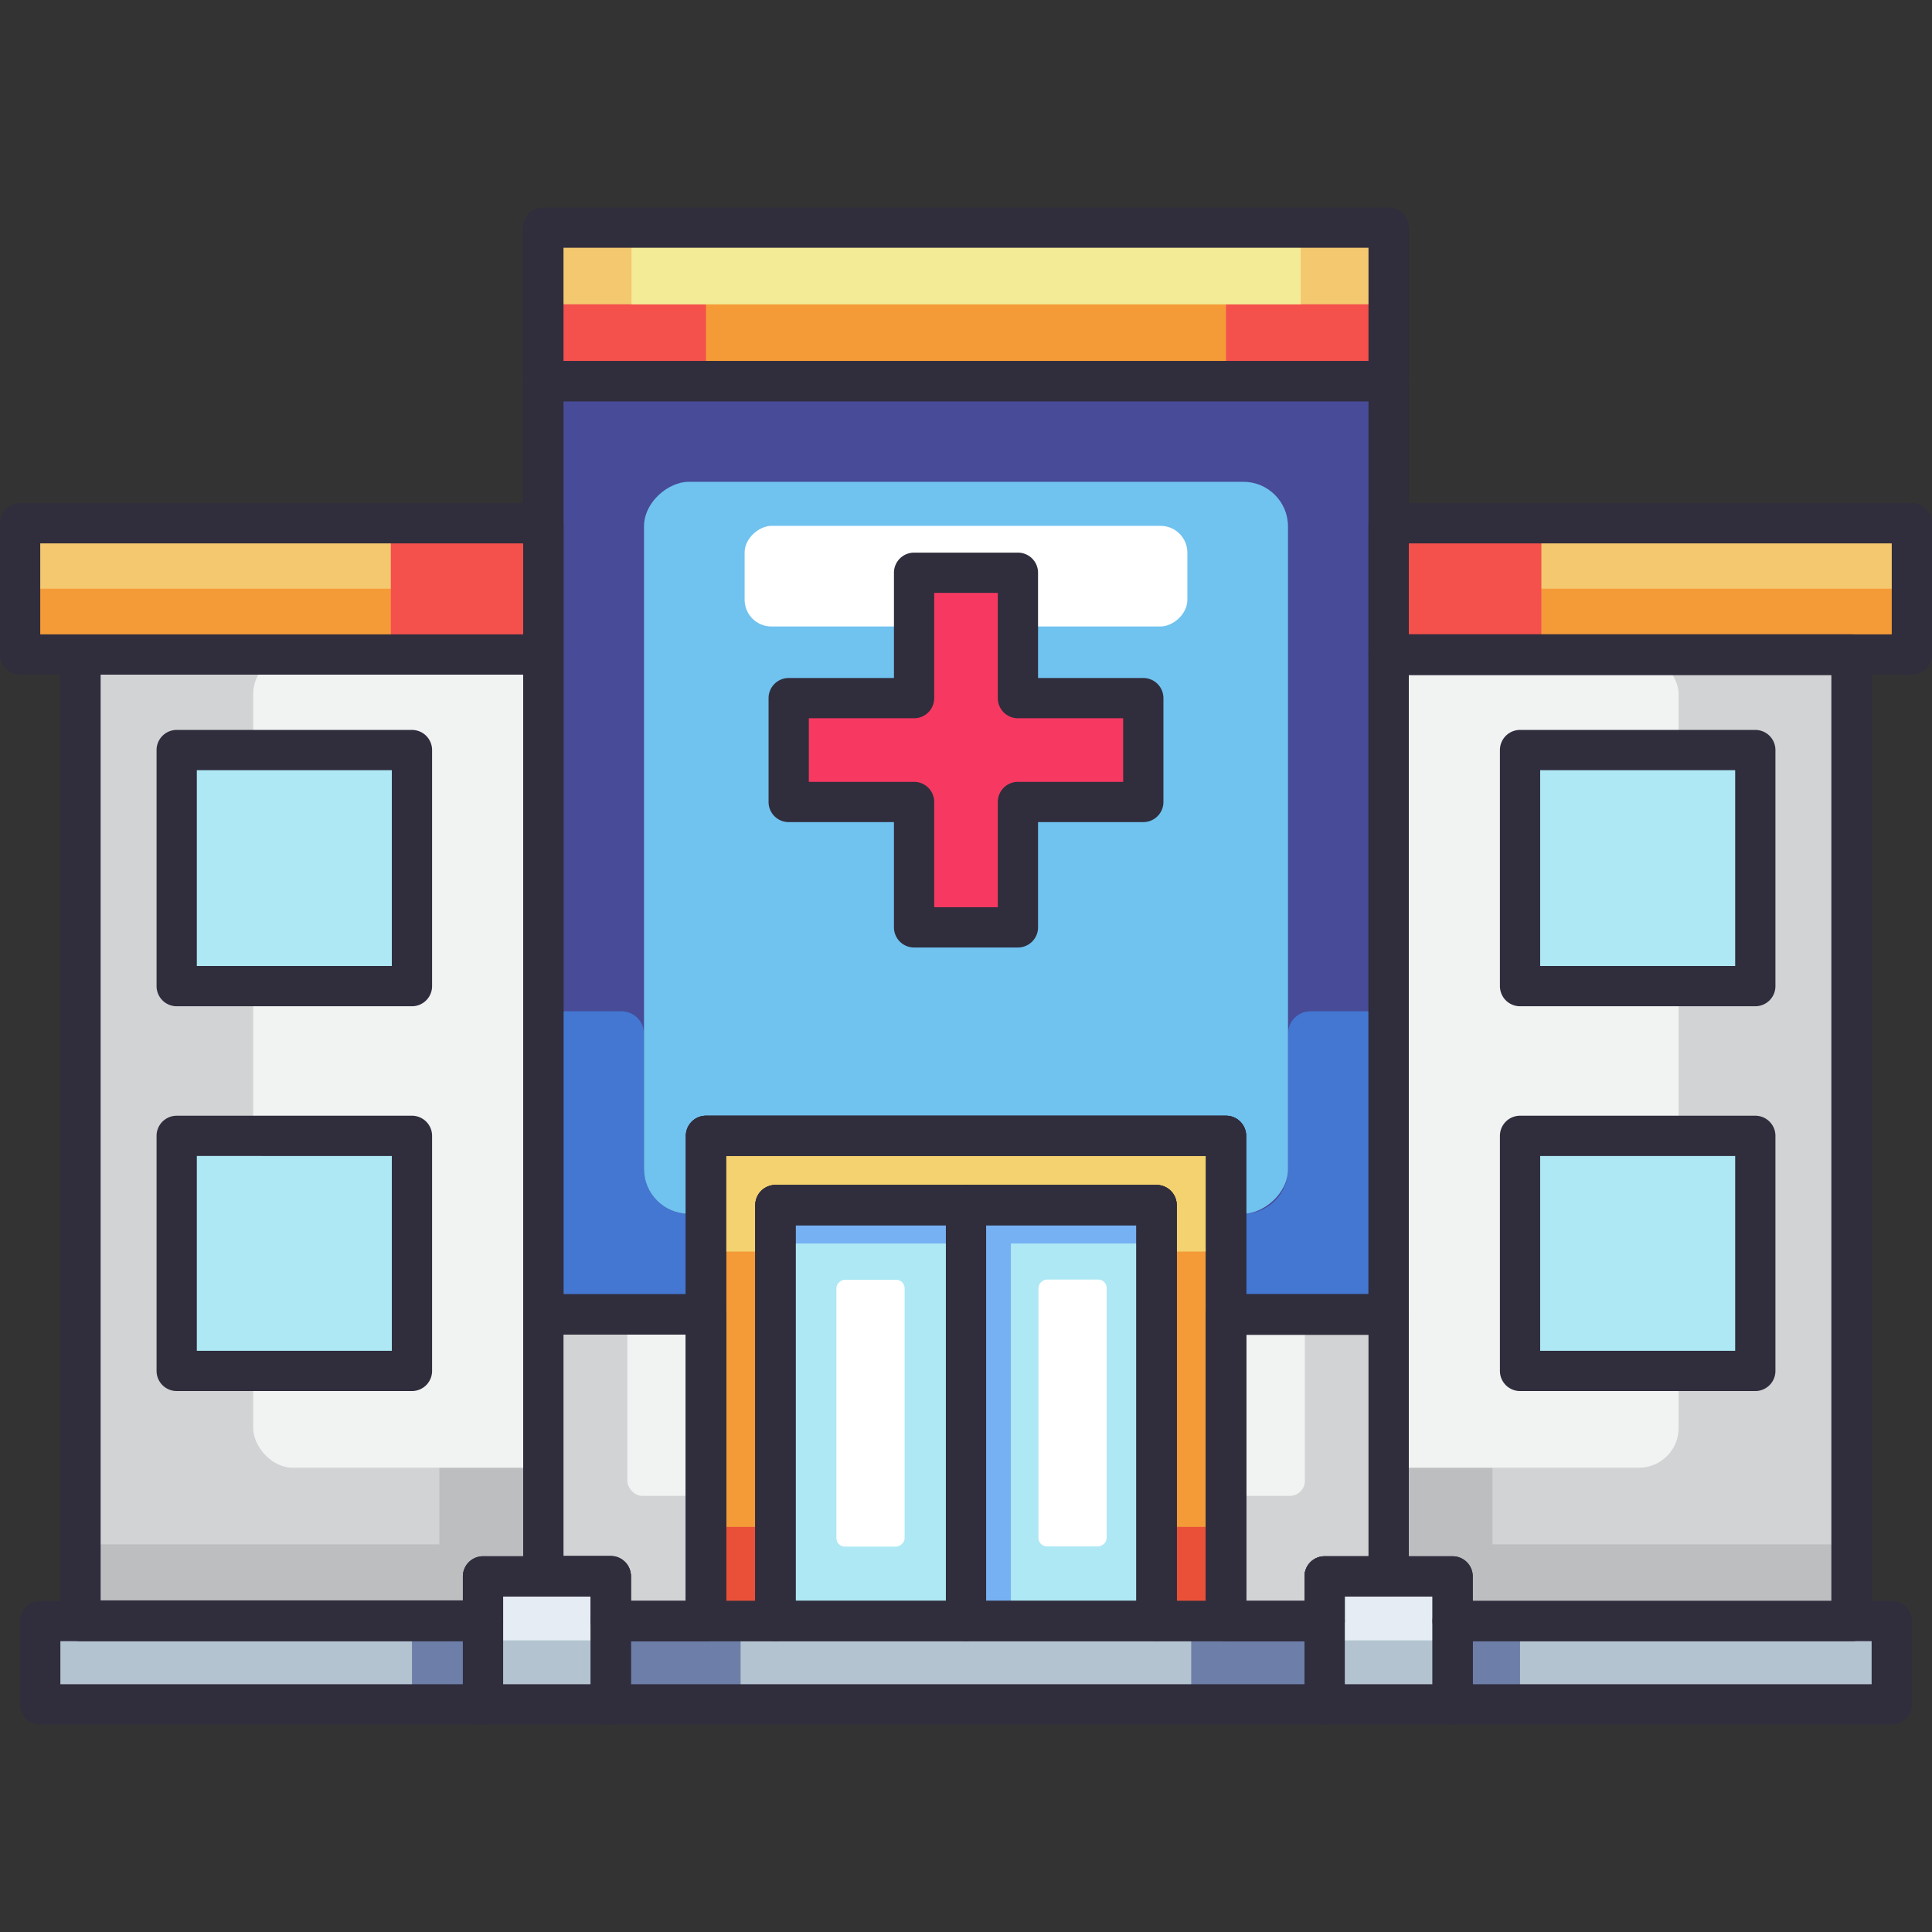 <svg xmlns="http://www.w3.org/2000/svg" xmlns:xlink="http://www.w3.org/1999/xlink" width="512" height="512" x="0" y="0" viewBox="0 0 96 96" style="enable-background:new 0 0 512 512" xml:space="preserve" class=""><rect x="0" y="0" width="96" height="96" fill="#333333" stroke="none"/><g><path fill="#d1d3d4" d="M4 32.52h88v48.03H4z" opacity="1" data-original="#d1d3d4"></path><path fill="#bcbec0" d="M21.83 72.93h52.33v7.62H21.83z" opacity="1" data-original="#bcbec0"></path><path fill="#bcbec0" d="M4 76.74h88v3.81H4z" opacity="1" data-original="#bcbec0"></path><rect width="70.83" height="40.41" x="12.58" y="32.52" fill="#f1f2f2" rx="1.97" opacity="1" data-original="#f1f2f2"></rect><path fill="#f49b38" d="M1 25.98h93.99v6.54H1z" opacity="1" data-original="#f49b38"></path><path fill="#f4c86f" d="M1 25.98h93.99v3.27H1z" opacity="1" data-original="#f4c86f"></path><path fill="#f4504c" d="M19.42 25.98h57.17v6.54H19.42z" opacity="1" data-original="#f4504c" class=""></path><path fill="#f1f2f2" d="M27 65.31h42v15.24H27z" opacity="1" data-original="#f1f2f2"></path><path fill="#302d3d" d="M69 81.55H27a1 1 0 0 1-1-1V65.31a1 1 0 0 1 1-1h42a1 1 0 0 1 1 1v15.24a1 1 0 0 1-1 1zm-41-2h40V66.31H28z" opacity="1" data-original="#302d3d" class=""></path><path fill="#d1d3d4" d="M27 65.31h42v15.24H27z" opacity="1" data-original="#d1d3d4"></path><rect width="33.67" height="9.02" x="31.17" y="65.31" fill="#f1f2f2" rx=".75" opacity="1" data-original="#f1f2f2"></rect><path fill="#f4504c" d="M27 11.31h42v7.62H27z" opacity="1" data-original="#f4504c" class=""></path><path fill="#f49b38" d="M35.08 11.31h25.84v7.62H35.08z" opacity="1" data-original="#f49b38"></path><path fill="#f4c86f" d="M27 11.31h42v3.81H27z" opacity="1" data-original="#f4c86f"></path><path fill="#f4eb97" d="M31.38 11.31h33.25v3.81H31.38z" opacity="1" data-original="#f4eb97" class=""></path><path fill="#474b98" d="M27 18.94h42v46.37H27z" opacity="1" data-original="#4895ef" class=""></path><path fill="#4377d1" d="M64 51.37v6.72a2.21 2.21 0 0 1-2.22 2.22H34.22A2.21 2.21 0 0 1 32 58.09v-6.72a1.12 1.12 0 0 0-1.12-1.12h-2.76A1.12 1.12 0 0 0 27 51.37v13.94h42V51.37a1.12 1.12 0 0 0-1.13-1.12h-2.74A1.12 1.12 0 0 0 64 51.37z" opacity="1" data-original="#4377d1" class=""></path><rect width="36.37" height="32" x="29.81" y="26.13" fill="#70c2ef" rx="2.22" transform="rotate(90 48 42.13)" opacity="1" data-original="#70c2ef" class=""></rect><rect width="5" height="22" x="45.5" y="17.63" fill="#ffffff" rx="1.33" transform="rotate(90 48 28.63)" opacity="1" data-original="#ffffff" class=""></rect><path fill="#f49b38" d="M60.91 56.43v24.11H35.08V56.43z" opacity="1" data-original="#f49b38"></path><path fill="#302d3d" d="M60.92 81.55H35.08a1 1 0 0 1-1-1V56.44a1 1 0 0 1 1-1h25.84a1 1 0 0 1 1 1v24.11a1 1 0 0 1-1 1zm-24.84-2h23.84V57.44H36.08z" opacity="1" data-original="#302d3d" class=""></path><path fill="#ade8f4" d="M38.53 59.88h18.94v20.67H38.53z" opacity="1" data-original="#ade8f4"></path><path fill="#f4d26f" d="M38.53 62.19v-2.31h18.94v2.31h3.45v-5.75H35.08v5.75z" opacity="1" data-original="#f4d26f" class=""></path><path fill="#ea5038" d="M35.08 75.87h3.45v4.67h-3.45zM57.47 75.87h3.45v4.67h-3.45z" opacity="1" data-original="#ea5038"></path><path fill="#76b1f4" d="M38.53 59.88h18.94v1.91H38.53z" opacity="1" data-original="#76b1f4" class=""></path><path fill="#76b1f4" d="M48 59.88h2.23v20.67H48z" opacity="1" data-original="#76b1f4" class=""></path><rect width="13.26" height="3.39" x="36.62" y="68.52" fill="#ffffff" rx=".42" transform="rotate(90 43.25 70.22)" opacity="1" data-original="#ffffff" class=""></rect><rect width="13.26" height="3.39" x="46.66" y="68.52" fill="#ffffff" rx=".42" transform="rotate(90 53.295 70.215)" opacity="1" data-original="#ffffff" class=""></rect><path fill="#302d3d" d="M57.47 81.55H38.53a1 1 0 0 1-1-1V59.88a1 1 0 0 1 1-1h18.94a1 1 0 0 1 1 1v20.67a1 1 0 0 1-1 1zm-17.94-2h16.94V60.88H39.53z" opacity="1" data-original="#302d3d" class=""></path><path fill="#b3c4d0" d="M2 80.55h92v4.14H2z" opacity="1" data-original="#b3c4d0" class=""></path><path fill="#6d7ea8" d="M20.47 80.55h55.06v4.14H20.47z" opacity="1" data-original="#6d7ea8"></path><path fill="#b3c4d0" d="M36.8 80.55h22.39v4.14H36.8zM24 78.33h6.35v6.35H24zM65.82 78.33h6.35v6.35h-6.35z" opacity="1" data-original="#b3c4d0" class=""></path><path fill="#e5ecf3" d="M24 78.33h6.35v3.18H24zM65.82 78.33h6.35v3.18h-6.35z" opacity="1" data-original="#e5ecf3"></path><path fill="#ade8f4" d="M8.78 56.44h11.69v11.69H8.78zM75.53 56.44h11.69v11.69H75.53zM8.78 37.27h11.69v11.69H8.78zM75.53 37.27h11.69v11.69H75.53z" opacity="1" data-original="#ade8f4"></path><path fill="#f73962" d="M56.81 34.69h-6.23v-6.23h-5.16v6.23h-6.23v5.16h6.23v6.23h5.16v-6.23h6.23z" opacity="1" data-original="#f73962"></path><g fill="#302d3d"><path d="M35.08 81.55h-4.73a1 1 0 0 1-1-1v-1.22H25v1.22a1 1 0 0 1-1 1H4a1 1 0 0 1-1-1v-48a1 1 0 0 1 1-1h23a1 1 0 0 1 1 1v31.76h7.08a1 1 0 0 1 1 1v15.24a1 1 0 0 1-1 1zm-3.73-2h2.73V66.31H27a1 1 0 0 1-1-1V33.52H5v46h18v-1.19a1 1 0 0 1 1-1h6.35a1 1 0 0 1 1 1zM92 81.55H72.18a1 1 0 0 1-1-1v-1.22h-4.36v1.22a1 1 0 0 1-1 1h-4.9a1 1 0 0 1-1-1V65.31a1 1 0 0 1 1-1H68V32.52a1 1 0 0 1 1-1h23a1 1 0 0 1 1 1v48a1 1 0 0 1-1 1.03zm-18.82-2H91v-46H70v31.76a1 1 0 0 1-1 1h-7.08v13.24h2.9v-1.22a1 1 0 0 1 1-1h6.36a1 1 0 0 1 1 1z" fill="#302d3d" opacity="1" data-original="#302d3d" class=""></path><path d="M27 33.52H1a1 1 0 0 1-1-1V26a1 1 0 0 1 1-1h26a1 1 0 0 1 1 1v6.54a1 1 0 0 1-1 .98zm-25-2h24V27H2zM95 33.52H69a1 1 0 0 1-1-1V26a1 1 0 0 1 1-1h26a1 1 0 0 1 1 1v6.54a1 1 0 0 1-1 .98zm-25-2h24V27H70zM57.47 81.55H38.53a1 1 0 0 1-1-1V59.88a1 1 0 0 1 1-1h18.94a1 1 0 0 1 1 1v20.67a1 1 0 0 1-1 1zm-17.94-2h16.94V60.88H39.53zM35.08 81.55h-4.73a1 1 0 0 1-1-1v-1.22H27a1 1 0 0 1-1-1v-13a1 1 0 0 1 1-1h8.08a1 1 0 0 1 1 1v15.22a1 1 0 0 1-1 1zm-3.73-2h2.73V66.31H28v11h2.35a1 1 0 0 1 1 1zM65.82 81.55h-4.9a1 1 0 0 1-1-1V65.31a1 1 0 0 1 1-1H69a1 1 0 0 1 1 1v13a1 1 0 0 1-1 1h-2.18v1.22a1 1 0 0 1-1 1.02zm-3.9-2h2.9v-1.22a1 1 0 0 1 1-1H68v-11h-6.08zM69 19.94H27a1 1 0 0 1-1-1v-7.63a1 1 0 0 1 1-1h42a1 1 0 0 1 1 1v7.63a1 1 0 0 1-1 1zm-41-2h40v-5.63H28z" fill="#302d3d" opacity="1" data-original="#302d3d" class=""></path><path d="M69 66.31h-8.08a1 1 0 0 1-1-1v-7.87H36.08v7.87a1 1 0 0 1-1 1H27a1 1 0 0 1-1-1V18.94a1 1 0 0 1 1-1h42a1 1 0 0 1 1 1v46.37a1 1 0 0 1-1 1zm-7.08-2H68V19.94H28v44.37h6.08v-7.87a1 1 0 0 1 1-1h25.84a1 1 0 0 1 1 1z" fill="#302d3d" opacity="1" data-original="#302d3d" class=""></path><path d="M60.92 81.55h-3.45a1 1 0 0 1-1-1V60.88H39.53v19.67a1 1 0 0 1-1 1h-3.45a1 1 0 0 1-1-1V56.44a1 1 0 0 1 1-1h25.84a1 1 0 0 1 1 1v24.11a1 1 0 0 1-1 1zm-2.45-2h1.45V57.44H36.08v22.11h1.45V59.88a1 1 0 0 1 1-1h18.94a1 1 0 0 1 1 1zM24 85.69H2a1 1 0 0 1-1-1v-4.14a1 1 0 0 1 1-1h22a1 1 0 0 1 1 1v4.14a1 1 0 0 1-1 1zm-21-2h20v-2.14H3z" fill="#302d3d" opacity="1" data-original="#302d3d" class=""></path><path d="M65.82 85.69H30.35a1 1 0 0 1-1-1v-4.14a1 1 0 0 1 1-1h35.47a1 1 0 0 1 1 1v4.14a1 1 0 0 1-1 1zm-34.47-2h33.47v-2.14H31.35zM94 85.69H72.18a1 1 0 0 1-1-1v-4.14a1 1 0 0 1 1-1H94a1 1 0 0 1 1 1v4.14a1 1 0 0 1-1 1zm-20.82-2H93v-2.14H73.18z" fill="#302d3d" opacity="1" data-original="#302d3d" class=""></path><path d="M30.35 85.69H24a1 1 0 0 1-1-1v-6.36a1 1 0 0 1 1-1h6.35a1 1 0 0 1 1 1v6.36a1 1 0 0 1-1 1zm-5.35-2h4.35v-4.36H25zM72.18 85.69h-6.36a1 1 0 0 1-1-1v-6.36a1 1 0 0 1 1-1h6.36a1 1 0 0 1 1 1v6.36a1 1 0 0 1-1 1zm-5.36-2h4.36v-4.36h-4.36zM20.47 69.12H8.78a1 1 0 0 1-1-1V56.44a1 1 0 0 1 1-1h11.69a1 1 0 0 1 1 1v11.68a1 1 0 0 1-1 1zm-10.69-2h9.69v-9.68H9.78zM87.22 69.12H75.53a1 1 0 0 1-1-1V56.44a1 1 0 0 1 1-1h11.69a1 1 0 0 1 1 1v11.68a1 1 0 0 1-1 1zm-10.69-2h9.69v-9.68h-9.69zM20.47 50H8.78a1 1 0 0 1-1-1V37.27a1 1 0 0 1 1-1h11.69a1 1 0 0 1 1 1V49a1 1 0 0 1-1 1zM9.78 48h9.69v-9.73H9.78zM87.22 50H75.53a1 1 0 0 1-1-1V37.27a1 1 0 0 1 1-1h11.69a1 1 0 0 1 1 1V49a1 1 0 0 1-1 1zm-10.69-2h9.69v-9.73h-9.69zM48 81.55a1 1 0 0 1-1-1V59.88a1 1 0 1 1 2 0v20.67a1 1 0 0 1-1 1zM50.58 47.08h-5.16a1 1 0 0 1-1-1v-5.23h-5.23a1 1 0 0 1-1-1v-5.16a1 1 0 0 1 1-1h5.23v-5.23a1 1 0 0 1 1-1h5.16a1 1 0 0 1 1 1v5.23h5.23a1 1 0 0 1 1 1v5.16a1 1 0 0 1-1 1h-5.23v5.23a1 1 0 0 1-1 1zm-4.16-2h3.16v-5.23a1 1 0 0 1 1-1h5.23v-3.16h-5.23a1 1 0 0 1-1-1v-5.23h-3.16v5.23a1 1 0 0 1-1 1h-5.23v3.16h5.23a1 1 0 0 1 1 1z" fill="#302d3d" opacity="1" data-original="#302d3d" class=""></path></g></g></svg>